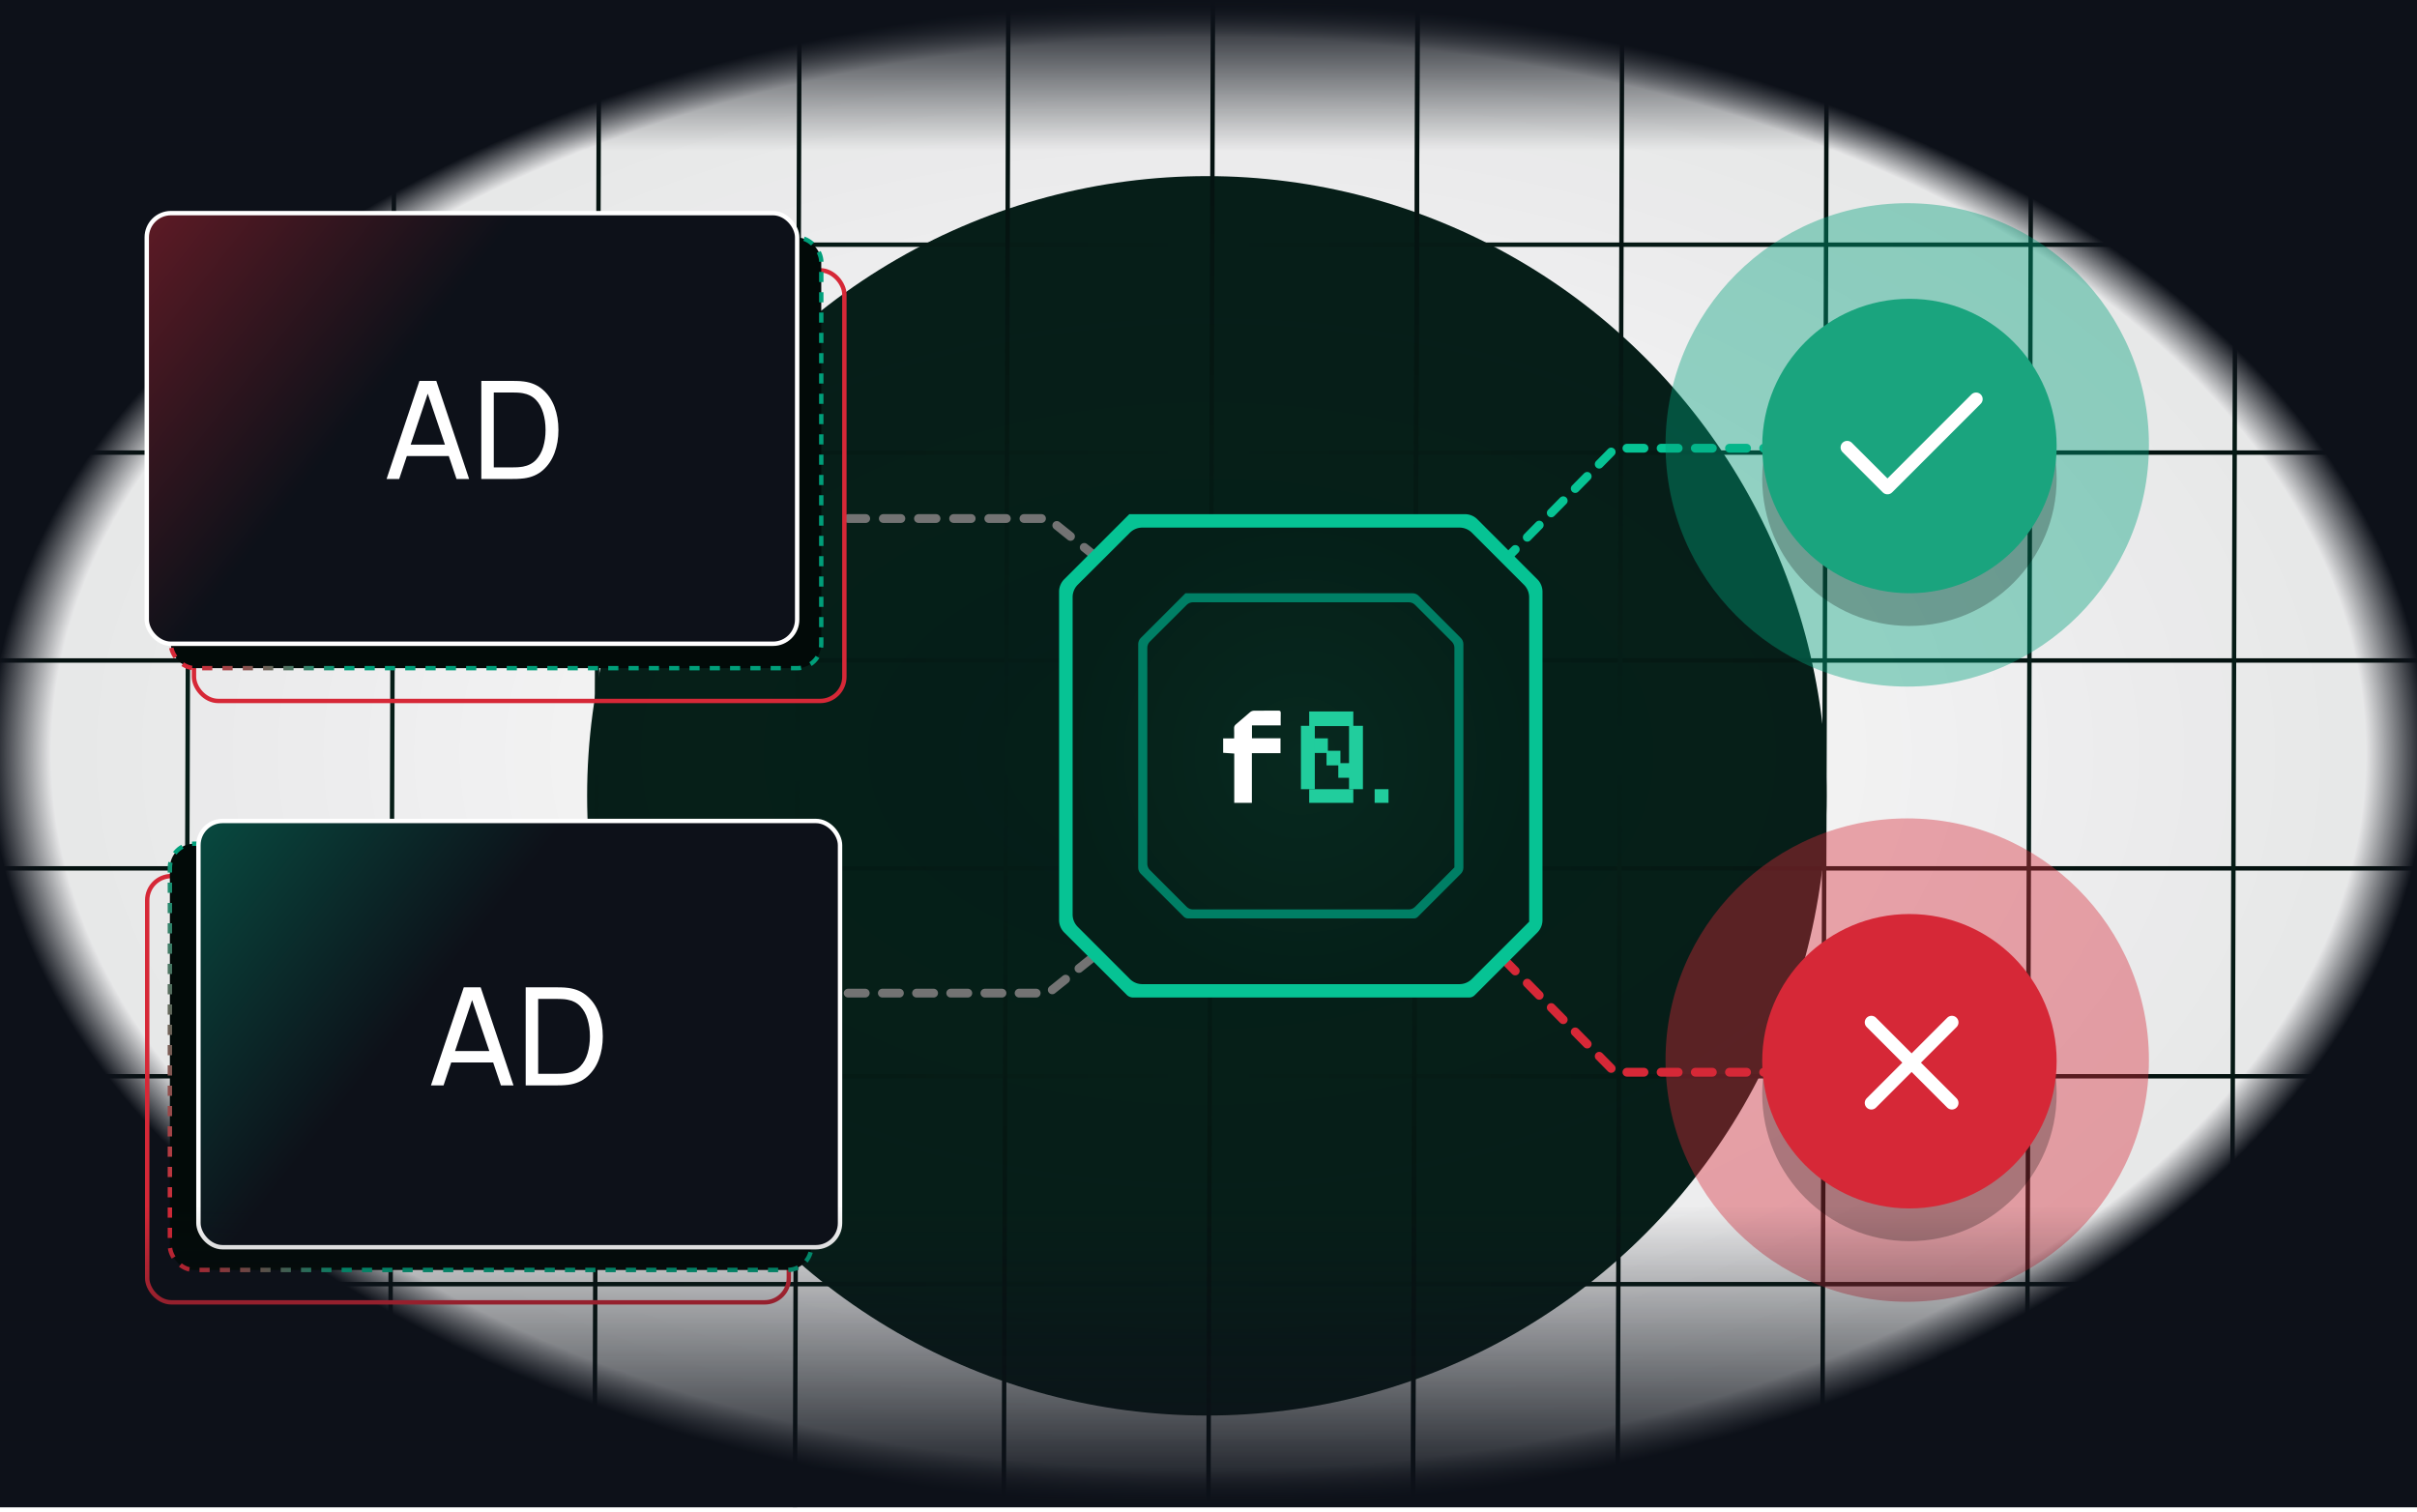 <svg xmlns="http://www.w3.org/2000/svg" width="550" height="344" fill="none" viewBox="0 0 550 344"><g clip-path="url(#clip0_1171_41409)"><g filter="url(#filter0_f_1171_41409)"><circle cx="274.625" cy="181.104" r="141.024" fill="#051F18"/></g><path stroke="url(#paint0_linear_1171_41409)" d="M0 55.682h550"/><path stroke="url(#paint1_linear_1171_41409)" d="M0 102.992h550"/><path stroke="url(#paint2_linear_1171_41409)" d="M0 150.301h550"/><path stroke="url(#paint3_linear_1171_41409)" d="M0 197.611h550"/><path stroke="url(#paint4_linear_1171_41409)" d="M0 244.922h550"/><path stroke="url(#paint5_linear_1171_41409)" d="M0 292.232h550"/><path stroke="url(#paint6_linear_1171_41409)" d="M0-.5h341.662" transform="matrix(.003 -1 1 .005 42.681 341.66)"/><path stroke="url(#paint7_linear_1171_41409)" d="M0-.5h341.662" transform="matrix(.003 -1 1 .005 89.242 341.66)"/><path stroke="url(#paint8_linear_1171_41409)" d="M0-.5h341.662" transform="matrix(.003 -1 1 .005 135.803 341.66)"/><path stroke="url(#paint9_linear_1171_41409)" d="M0-.5h341.662" transform="matrix(.003 -1 1 .005 228.925 341.66)"/><path stroke="url(#paint10_linear_1171_41409)" d="M0-.5h341.662" transform="matrix(.003 -1 1 .005 275.485 341.66)"/><path stroke="url(#paint11_linear_1171_41409)" d="M0-.5h341.662" transform="matrix(.003 -1 1 .005 181.393 343)"/><path stroke="url(#paint12_linear_1171_41409)" d="M0-.5h341.662" transform="matrix(.003 -1 1 .005 322.046 341.66)"/><path stroke="url(#paint13_linear_1171_41409)" d="M0-.5h341.662" transform="matrix(.003 -1 1 .005 322.046 341.66)"/><path stroke="url(#paint14_linear_1171_41409)" d="M0-.5h341.662" transform="matrix(.003 -1 1 .005 368.607 341.66)"/><path stroke="url(#paint15_linear_1171_41409)" d="M0-.5h341.662" transform="matrix(.003 -1 1 .005 415.168 341.66)"/><path stroke="url(#paint16_linear_1171_41409)" d="M0-.5h341.662" transform="matrix(.003 -1 1 .005 461.729 341.66)"/><path stroke="url(#paint17_linear_1171_41409)" d="M0-.5h341.662" transform="matrix(.003 -1 1 .005 508.29 341.66)"/><path fill="url(#paint18_radial_1171_41409)" d="M0 0h550v343H0z"/><path stroke="#737373" stroke-dasharray="4 4" stroke-linecap="round" stroke-width="2" d="M193 118h45.168c.227 0 .448.077.625.22L251 128"/><path stroke="#737373" stroke-dasharray="3.89 3.89" stroke-linecap="round" stroke-width="2" d="M193 226h45.168c.227 0 .448-.077.625-.22L251 216"/><path stroke="#D62837" stroke-dasharray="3.89 3.89" stroke-linecap="round" stroke-width="2" d="M413 244h-45.1c-.268 0-.525-.108-.713-.299L335 211"/><path stroke="#06C394" stroke-dasharray="3.89 3.89" stroke-linecap="round" stroke-width="2" d="M413 102h-45.1c-.268 0-.525.108-.713.299L335 135"/><path fill="url(#paint19_radial_1171_41409)" d="m258.002 118.5-15.5 16V210l15.5 15.5h76l15.5-15.5v-75.5l-15.5-16h-76Z"/><path fill="#007F65" d="M269.764 135.004c-.002-.002-.006-.002-.008 0l-10.168 10.168c-.375.375-.586.884-.586 1.414v50.844c0 .531.211 1.041.587 1.416l9.835 9.813c.256.22.581.341.918.341h51.425c.303 0 .595-.113.818-.317l9.831-9.831c.375-.375.586-.884.586-1.414v-50.846c0-.53-.211-1.039-.585-1.414l-9.581-9.586c-.375-.375-.884-.586-1.415-.586h-51.653c-.001 0-.003-.001-.004-.002Zm61.189 62.393-8.962 8.968c-.375.376-.884.586-1.414.586h-49.126c-.53 0-1.039-.21-1.414-.586l-8.377-8.382c-.375-.375-.586-.883-.586-1.414V147.42c0-.531.212-1.04.588-1.416l8.381-8.359c.375-.374.883-.584 1.412-.584h49.128c.53 0 1.039.21 1.414.585l8.377 8.377c.375.375.585.884.585 1.414v49.946c0 .005-.002.011-.006.014Z"/><path fill="#06C394" d="M256.998 117.006a.011.011 0 0 0-.013 0l-14.813 14.814c-.751.75-1.172 1.768-1.172 2.828v74.728c0 1.062.423 2.081 1.175 2.831l14.318 14.285c.379.328.863.508 1.364.508H334.3c.45 0 .884-.168 1.216-.472l14.312-14.312a3.999 3.999 0 0 0 1.172-2.829v-74.73c0-1.061-.421-2.078-1.171-2.828l-13.64-13.648c-.75-.75-1.768-1.172-2.829-1.172h-76.356c-.002 0-.004-.001-.006-.003Zm90.957 92.747-13.021 13.029c-.751.751-1.768 1.173-2.83 1.173h-72.173c-1.061 0-2.079-.422-2.829-1.173l-11.851-11.858c-.749-.75-1.17-1.767-1.17-2.827v-72.208c0-1.063.423-2.082 1.175-2.832l11.856-11.826c.75-.748 1.765-1.168 2.825-1.168h72.177c1.061 0 2.078.421 2.828 1.172l11.85 11.849c.75.751 1.172 1.768 1.172 2.829v73.818c0 .009-.003.016-.009.022Z"/><g clip-path="url(#clip1_1171_41409)"><path fill="#fff" d="M278.336 168.037h2.499c0-.808.023-1.556-.009-2.302-.013-.175.019-.35.093-.51.074-.159.189-.297.332-.401 1.1-.926 2.168-1.889 3.272-2.81.216-.172.482-.271.759-.282 1.862-.023 3.725 0 5.587-.023.464-.006.583.145.569.581-.03.897-.009 1.802-.009 2.778h-6.538v2.944h6.495v3.387h-6.515v11.503h-4.013v-11.42l-2.525-.17.003-3.275Z"/><path fill="#21CD9D" d="M307.954 161.902h-10.04v3.329h10.04v-3.329Z"/><path fill="#21CD9D" d="M310.138 165.172h-3.157v14.421h3.157v-14.421ZM299.191 165.172h-3.157v14.421h3.157v-14.421Z"/><path fill="#21CD9D" d="M307.954 179.592h-10.04v3.328h10.04v-3.328ZM302.161 168.025h-3.157v3.329h3.157v-3.329Z"/><path fill="#21CD9D" d="M305.018 170.846h-3.157v3.328h3.157v-3.328Z"/><path fill="#21CD9D" d="M307.691 173.664h-3.157v3.328h3.157v-3.328ZM315.963 179.592h-3.157v3.328h3.157v-3.328Z"/></g><rect width="148" height="98" x="44.139" y="61.512" stroke="#D62837" rx="5.5"/><rect width="148" height="98" x="38.883" y="54.053" fill="#020A08" stroke="url(#paint20_linear_1171_41409)" stroke-dasharray="2.31 2.31" rx="5.5"/><rect width="148" height="98" x="33.398" y="48.5" fill="url(#paint21_linear_1171_41409)" stroke="#fff" rx="5.5"/><path fill="#fff" d="m87.967 109 7.471-22.32h3.844L106.753 109h-2.868l-6.99-20.708h.868L90.834 109h-2.868Zm3.596-5.224v-2.588h11.594v2.588H91.563ZM109.528 109V86.68h6.882c.227 0 .625.005 1.193.015.568.01 1.111.052 1.628.124 1.725.227 3.167.858 4.324 1.891 1.168 1.023 2.046 2.325 2.635 3.906s.884 3.322.884 5.223c0 1.901-.295 3.642-.884 5.223s-1.467 2.889-2.635 3.922c-1.157 1.023-2.599 1.648-4.324 1.875-.517.062-1.065.104-1.643.124-.569.011-.961.016-1.178.016h-6.882Zm2.836-2.635h4.046c.392 0 .831-.01 1.317-.031.486-.031.909-.078 1.271-.14 1.219-.227 2.206-.738 2.961-1.534.754-.796 1.307-1.788 1.658-2.976s.527-2.47.527-3.844c0-1.405-.181-2.702-.542-3.89-.352-1.188-.905-2.175-1.659-2.961-.754-.785-1.736-1.286-2.945-1.504-.362-.072-.79-.119-1.286-.14-.496-.021-.93-.031-1.302-.031h-4.046v17.05Z"/><rect width="146" height="97" x="33.5" y="199.367" stroke="#D62837" rx="5.5"/><rect width="146" height="97" x="38.656" y="192" fill="#020A08" stroke="url(#paint22_linear_1171_41409)" stroke-dasharray="2.31 2.31" rx="5.5"/><rect width="146" height="97" x="45.154" y="186.826" fill="url(#paint23_linear_1171_41409)" stroke="#fff" rx="5.5"/><path fill="#fff" d="m98.064 247 7.471-22.32h3.844L116.85 247h-2.867l-6.991-20.708h.868L100.932 247h-2.868Zm3.596-5.224v-2.588h11.594v2.588H101.66ZM119.625 247v-22.32h6.882c.227 0 .625.005 1.194.015.568.011 1.11.052 1.627.124 1.726.228 3.167.858 4.325 1.891 1.167 1.023 2.046 2.325 2.635 3.906s.883 3.323.883 5.224c0 1.901-.294 3.642-.883 5.223s-1.468 2.889-2.635 3.922c-1.158 1.023-2.599 1.648-4.325 1.875-.517.062-1.064.104-1.643.124-.568.011-.961.016-1.178.016h-6.882Zm2.837-2.635h4.045c.393 0 .832-.01 1.318-.031.485-.031.909-.078 1.271-.14 1.219-.227 2.206-.738 2.96-1.534s1.307-1.788 1.659-2.976c.351-1.188.527-2.47.527-3.844 0-1.405-.181-2.702-.543-3.891-.351-1.188-.904-2.175-1.658-2.96-.755-.785-1.736-1.287-2.945-1.504-.362-.072-.791-.118-1.287-.139-.496-.021-.93-.031-1.302-.031h-4.045v17.05Z"/><g filter="url(#filter1_f_1171_41409)" opacity=".4"><circle cx="434" cy="101.242" r="55" fill="#009F7A"/></g><g filter="url(#filter2_f_1171_41409)"><circle cx="434.5" cy="108.945" r="33.5" fill="#000" fill-opacity=".25"/></g><circle cx="434.5" cy="101.5" r="33.5" fill="#1AA47E"/><path stroke="#fff" stroke-linecap="round" stroke-linejoin="round" stroke-width="3" d="M449.666 90.824 429.5 110.991l-9.167-9.167"/><g filter="url(#filter3_f_1171_41409)" opacity=".4"><circle cx="434" cy="241.242" r="55" fill="#D62837"/></g><g filter="url(#filter4_f_1171_41409)"><circle cx="434.5" cy="248.945" r="33.5" fill="#000" fill-opacity=".25"/></g><circle cx="434.5" cy="241.5" r="33.5" fill="#D62837"/><path stroke="#fff" stroke-linecap="round" stroke-linejoin="round" stroke-width="3" d="m444.167 232.658-18.333 18.334m0-18.334 18.333 18.334"/><path fill="url(#paint24_linear_1171_41409)" d="M0 0h550v343H0z"/></g><defs><linearGradient id="paint0_linear_1171_41409" x1="550" x2="0" y1="56.182" y2="56.182" gradientUnits="userSpaceOnUse"><stop stop-color="#03100D"/><stop offset=".5" stop-color="#051F18"/><stop offset="1" stop-color="#03100D"/></linearGradient><linearGradient id="paint1_linear_1171_41409" x1="550" x2="0" y1="103.492" y2="103.492" gradientUnits="userSpaceOnUse"><stop stop-color="#03100D"/><stop offset=".5" stop-color="#051F18"/><stop offset="1" stop-color="#03100D"/></linearGradient><linearGradient id="paint2_linear_1171_41409" x1="550" x2="0" y1="150.801" y2="150.801" gradientUnits="userSpaceOnUse"><stop stop-color="#03100D"/><stop offset=".5" stop-color="#051F18"/><stop offset="1" stop-color="#03100D"/></linearGradient><linearGradient id="paint3_linear_1171_41409" x1="550" x2="0" y1="198.111" y2="198.111" gradientUnits="userSpaceOnUse"><stop stop-color="#03100D"/><stop offset=".5" stop-color="#051F18"/><stop offset="1" stop-color="#03100D"/></linearGradient><linearGradient id="paint4_linear_1171_41409" x1="550" x2="0" y1="245.422" y2="245.422" gradientUnits="userSpaceOnUse"><stop stop-color="#03100D"/><stop offset=".5" stop-color="#051F18"/><stop offset="1" stop-color="#03100D"/></linearGradient><linearGradient id="paint5_linear_1171_41409" x1="550" x2="0" y1="292.732" y2="292.732" gradientUnits="userSpaceOnUse"><stop stop-color="#03100D"/><stop offset=".5" stop-color="#051F18"/><stop offset="1" stop-color="#03100D"/></linearGradient><linearGradient id="paint6_linear_1171_41409" x1="341.662" x2="0" y1="0" y2="0" gradientUnits="userSpaceOnUse"><stop stop-color="#03100D"/><stop offset=".5" stop-color="#051F18"/><stop offset="1" stop-color="#03100D"/></linearGradient><linearGradient id="paint7_linear_1171_41409" x1="341.662" x2="0" y1="0" y2="0" gradientUnits="userSpaceOnUse"><stop stop-color="#03100D"/><stop offset=".5" stop-color="#051F18"/><stop offset="1" stop-color="#03100D"/></linearGradient><linearGradient id="paint8_linear_1171_41409" x1="341.662" x2="0" y1="0" y2="0" gradientUnits="userSpaceOnUse"><stop stop-color="#03100D"/><stop offset=".5" stop-color="#051F18"/><stop offset="1" stop-color="#03100D"/></linearGradient><linearGradient id="paint9_linear_1171_41409" x1="341.662" x2="0" y1="0" y2="0" gradientUnits="userSpaceOnUse"><stop stop-color="#03100D"/><stop offset=".5" stop-color="#051F18"/><stop offset="1" stop-color="#03100D"/></linearGradient><linearGradient id="paint10_linear_1171_41409" x1="341.662" x2="0" y1="0" y2="0" gradientUnits="userSpaceOnUse"><stop stop-color="#03100D"/><stop offset=".5" stop-color="#051F18"/><stop offset="1" stop-color="#03100D"/></linearGradient><linearGradient id="paint11_linear_1171_41409" x1="341.662" x2="0" y1="0" y2="0" gradientUnits="userSpaceOnUse"><stop stop-color="#03100D"/><stop offset=".5" stop-color="#051F18"/><stop offset="1" stop-color="#03100D"/></linearGradient><linearGradient id="paint12_linear_1171_41409" x1="341.662" x2="0" y1="0" y2="0" gradientUnits="userSpaceOnUse"><stop stop-color="#03100D"/><stop offset=".5" stop-color="#051F18"/><stop offset="1" stop-color="#03100D"/></linearGradient><linearGradient id="paint13_linear_1171_41409" x1="341.662" x2="0" y1="0" y2="0" gradientUnits="userSpaceOnUse"><stop stop-color="#03100D"/><stop offset=".5" stop-color="#051F18"/><stop offset="1" stop-color="#03100D"/></linearGradient><linearGradient id="paint14_linear_1171_41409" x1="341.662" x2="0" y1="0" y2="0" gradientUnits="userSpaceOnUse"><stop stop-color="#03100D"/><stop offset=".5" stop-color="#051F18"/><stop offset="1" stop-color="#03100D"/></linearGradient><linearGradient id="paint15_linear_1171_41409" x1="341.662" x2="0" y1="0" y2="0" gradientUnits="userSpaceOnUse"><stop stop-color="#03100D"/><stop offset=".5" stop-color="#051F18"/><stop offset="1" stop-color="#03100D"/></linearGradient><linearGradient id="paint16_linear_1171_41409" x1="341.662" x2="0" y1="0" y2="0" gradientUnits="userSpaceOnUse"><stop stop-color="#03100D"/><stop offset=".5" stop-color="#051F18"/><stop offset="1" stop-color="#03100D"/></linearGradient><linearGradient id="paint17_linear_1171_41409" x1="341.662" x2="0" y1="0" y2="0" gradientUnits="userSpaceOnUse"><stop stop-color="#03100D"/><stop offset=".5" stop-color="#051F18"/><stop offset="1" stop-color="#03100D"/></linearGradient><linearGradient id="paint20_linear_1171_41409" x1="67.664" x2="37.531" y1="124.848" y2="136.773" gradientUnits="userSpaceOnUse"><stop stop-color="#009F7A"/><stop offset="1" stop-color="#D62837"/></linearGradient><linearGradient id="paint21_linear_1171_41409" x1="-37.132" x2="92.907" y1="-22.538" y2="80.353" gradientUnits="userSpaceOnUse"><stop stop-color="#D62837"/><stop offset="1" stop-color="#0D1119"/></linearGradient><linearGradient id="paint22_linear_1171_41409" x1="67.044" x2="37.289" y1="262.075" y2="273.811" gradientUnits="userSpaceOnUse"><stop stop-color="#009F7A"/><stop offset="1" stop-color="#D62837"/></linearGradient><linearGradient id="paint23_linear_1171_41409" x1="-24.436" x2="104.189" y1="116.501" y2="217.931" gradientUnits="userSpaceOnUse"><stop stop-color="#009F7A"/><stop offset="1" stop-color="#0D1119"/></linearGradient><linearGradient id="paint24_linear_1171_41409" x1="275" x2="275" y1="0" y2="343" gradientUnits="userSpaceOnUse"><stop stop-color="#0D1119"/><stop offset=".1" stop-color="#0D1119" stop-opacity="0"/><stop offset=".8" stop-color="#0D1119" stop-opacity="0"/><stop offset="1" stop-color="#0D1119"/></linearGradient><filter id="filter0_f_1171_41409" width="668.007" height="668.006" x="-59.378" y="-152.9" color-interpolation-filters="sRGB" filterUnits="userSpaceOnUse"><feFlood flood-opacity="0" result="BackgroundImageFix"/><feBlend in="SourceGraphic" in2="BackgroundImageFix" result="shape"/><feGaussianBlur result="effect1_foregroundBlur_1171_41409" stdDeviation="96.49"/></filter><filter id="filter1_f_1171_41409" width="270" height="270" x="299" y="-33.758" color-interpolation-filters="sRGB" filterUnits="userSpaceOnUse"><feFlood flood-opacity="0" result="BackgroundImageFix"/><feBlend in="SourceGraphic" in2="BackgroundImageFix" result="shape"/><feGaussianBlur result="effect1_foregroundBlur_1171_41409" stdDeviation="40"/></filter><filter id="filter2_f_1171_41409" width="79" height="79" x="395" y="69.445" color-interpolation-filters="sRGB" filterUnits="userSpaceOnUse"><feFlood flood-opacity="0" result="BackgroundImageFix"/><feBlend in="SourceGraphic" in2="BackgroundImageFix" result="shape"/><feGaussianBlur result="effect1_foregroundBlur_1171_41409" stdDeviation="3"/></filter><filter id="filter3_f_1171_41409" width="270" height="270" x="299" y="106.242" color-interpolation-filters="sRGB" filterUnits="userSpaceOnUse"><feFlood flood-opacity="0" result="BackgroundImageFix"/><feBlend in="SourceGraphic" in2="BackgroundImageFix" result="shape"/><feGaussianBlur result="effect1_foregroundBlur_1171_41409" stdDeviation="40"/></filter><filter id="filter4_f_1171_41409" width="87" height="87" x="391" y="205.445" color-interpolation-filters="sRGB" filterUnits="userSpaceOnUse"><feFlood flood-opacity="0" result="BackgroundImageFix"/><feBlend in="SourceGraphic" in2="BackgroundImageFix" result="shape"/><feGaussianBlur result="effect1_foregroundBlur_1171_41409" stdDeviation="5"/></filter><radialGradient id="paint18_radial_1171_41409" cx="0" cy="0" r="1" gradientTransform="matrix(0 171.5 -275 0 275 171.5)" gradientUnits="userSpaceOnUse"><stop stop-color="#0D1119" stop-opacity="0"/><stop offset=".95" stop-color="#0D1119" stop-opacity=".1"/><stop offset="1" stop-color="#0D1119"/></radialGradient><radialGradient id="paint19_radial_1171_41409" cx="0" cy="0" r="1" gradientTransform="matrix(0 53.5 -53.5 0 296.002 172)" gradientUnits="userSpaceOnUse"><stop stop-color="#07291F"/><stop offset="1" stop-color="#051F18"/></radialGradient><clipPath id="clip0_1171_41409"><path fill="#fff" d="M0 0h550v343.378H0z"/></clipPath><clipPath id="clip1_1171_41409"><path fill="#fff" d="M278.334 161.709h38.5v21h-38.5z"/></clipPath></defs></svg>